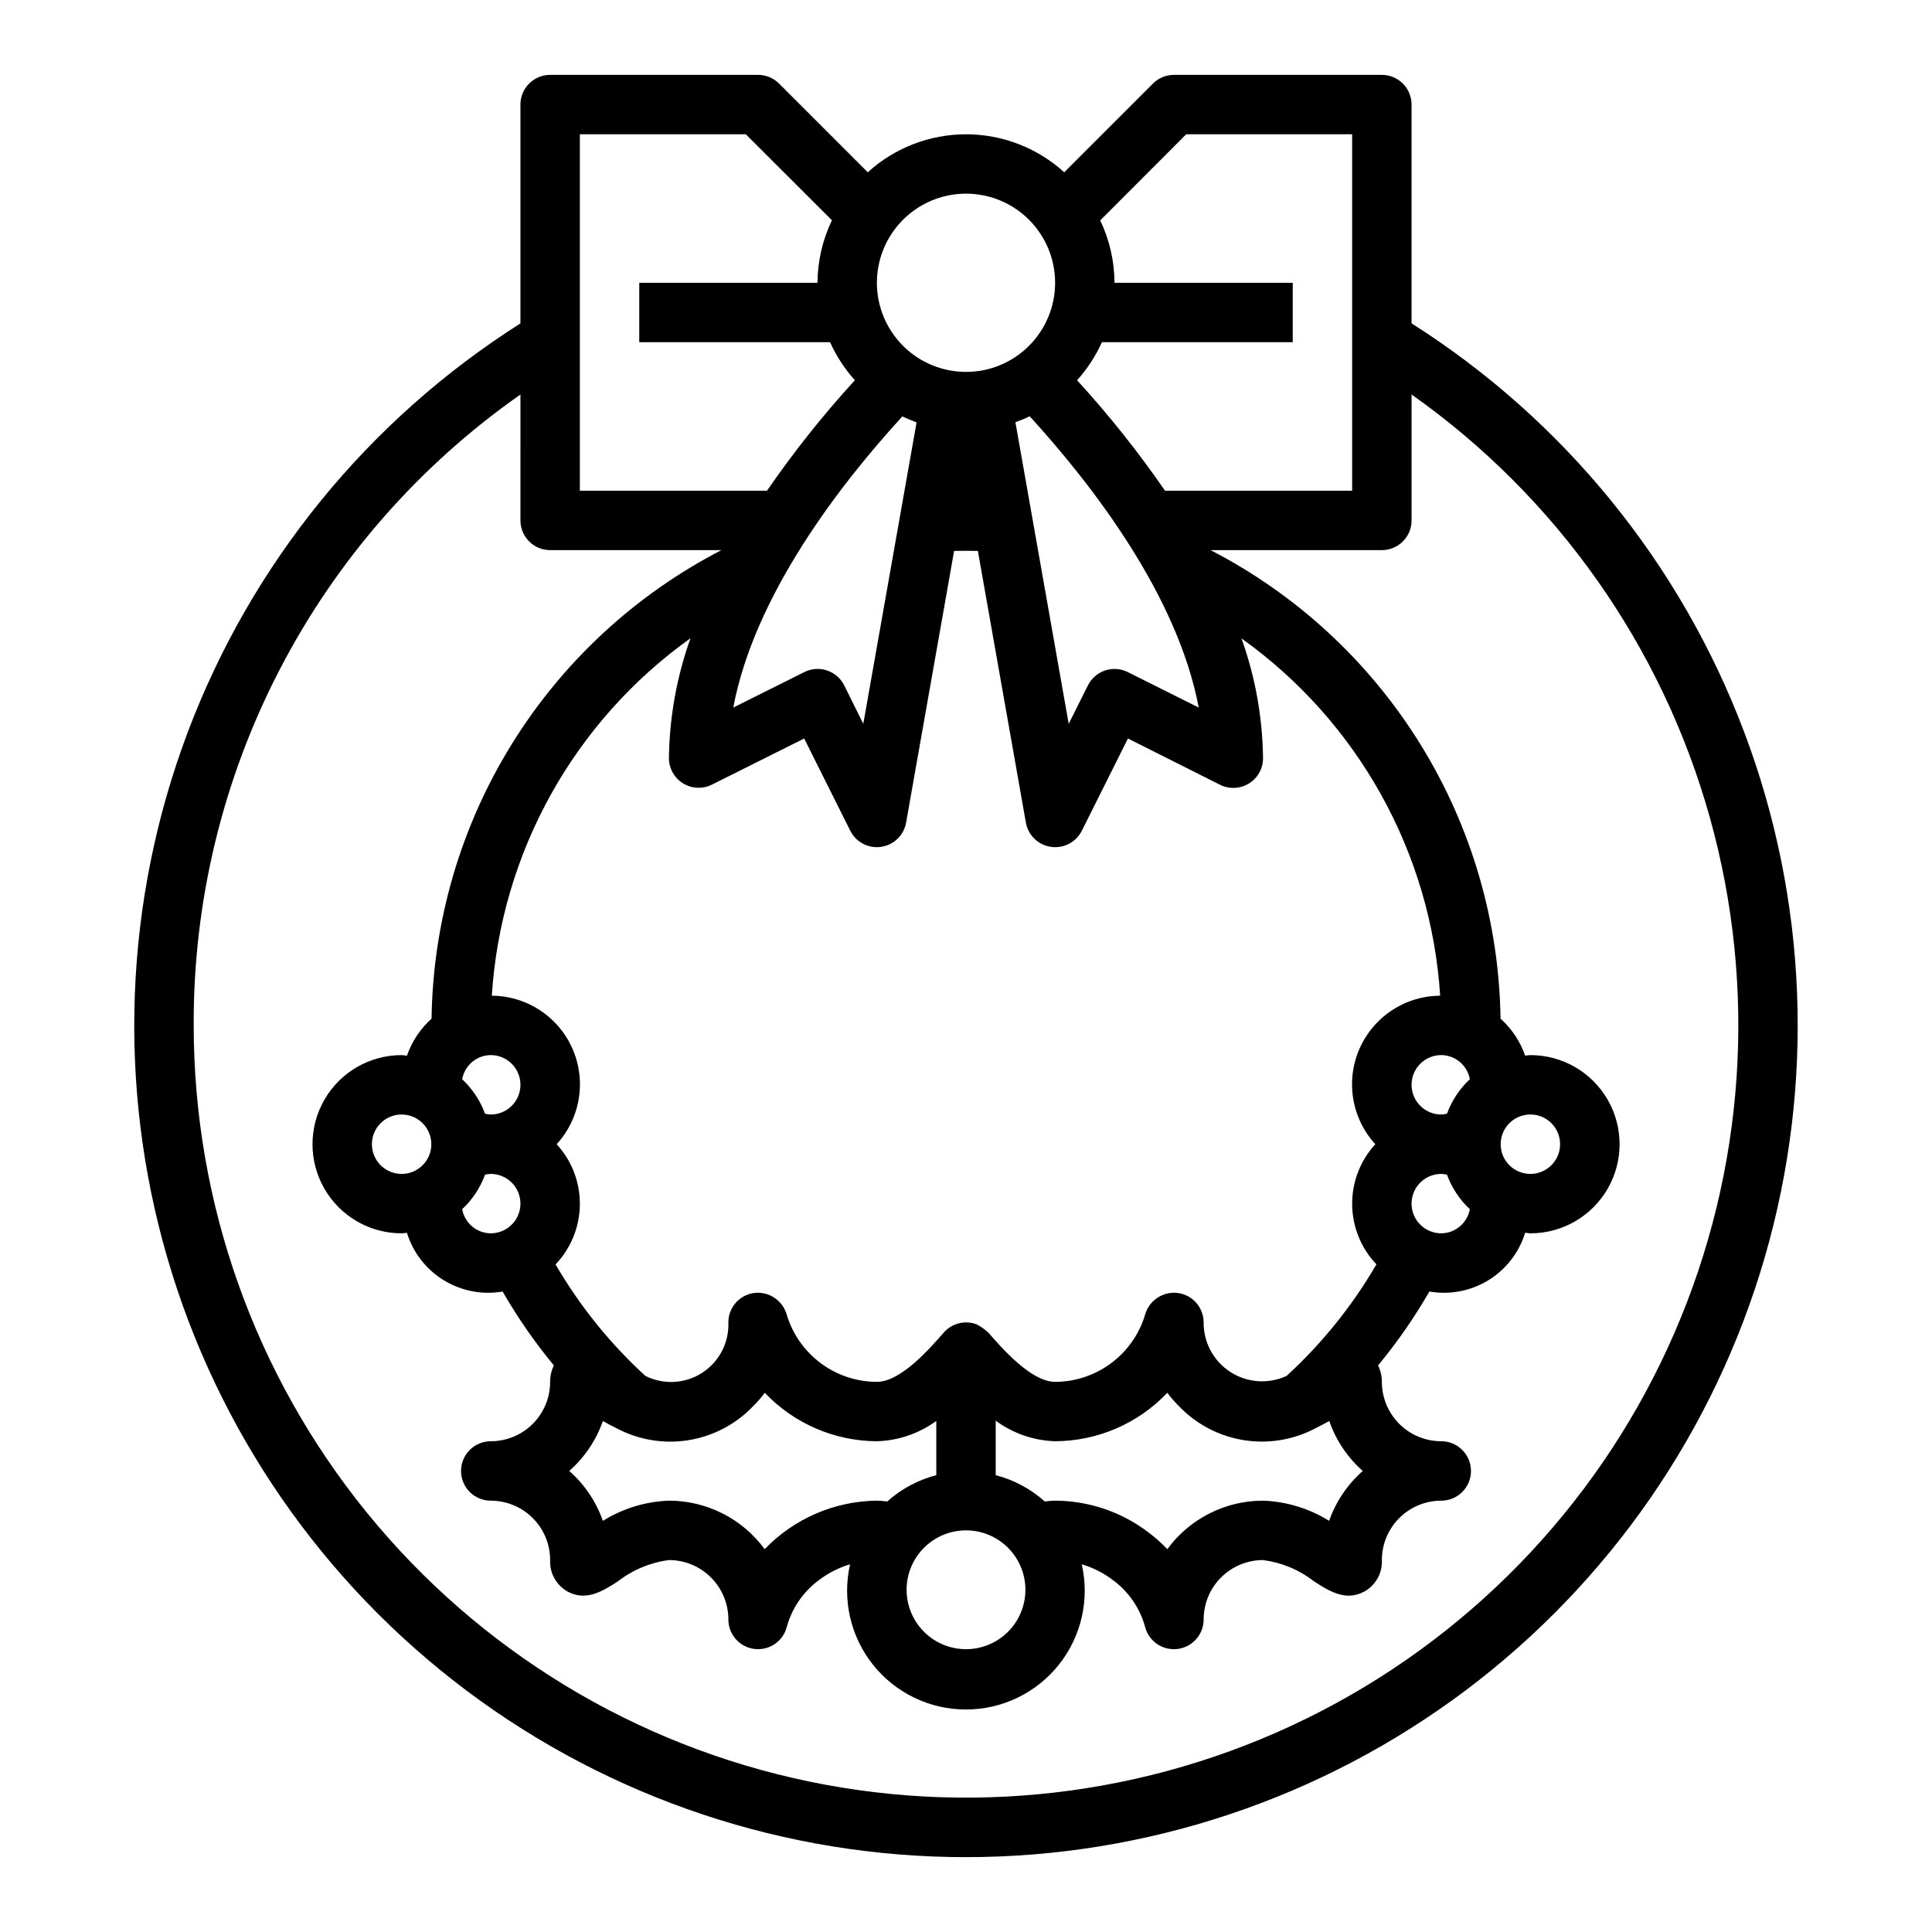 <?xml version="1.0" encoding="UTF-8"?>
<!-- Uploaded to: ICON Repo, www.svgrepo.com, Generator: ICON Repo Mixer Tools -->
<svg fill="#000000" width="800px" height="800px" version="1.1" viewBox="144 144 512 512" xmlns="http://www.w3.org/2000/svg">
 <path d="m400 636.16c47.727 0.008 94.168-15.48 132.34-44.137s66.008-68.93 79.32-114.76c13.316-45.836 11.391-94.754-5.484-139.4-16.879-44.645-47.793-82.605-88.098-108.17v-57.977c0-2.09-0.828-4.09-2.305-5.566-1.477-1.477-3.481-2.309-5.566-2.309h-55.105c-2.086 0.004-4.09 0.832-5.562 2.309l-23.508 23.504c-7.121-6.477-16.406-10.066-26.031-10.066-9.629 0-18.91 3.59-26.035 10.066l-23.504-23.504c-1.477-1.477-3.481-2.305-5.566-2.309h-55.105c-4.348 0-7.871 3.527-7.871 7.875v57.992c-40.309 25.562-71.227 63.523-88.105 108.17-16.879 44.648-18.805 93.566-5.488 139.4 13.312 45.836 41.152 86.109 79.324 114.76 38.176 28.652 84.621 44.137 132.35 44.125zm39.359-417.22c-0.031-5.723-1.324-11.367-3.789-16.531l22.793-22.828h43.973v94.465h-49.594c-7.09-10.285-14.875-20.066-23.309-29.277 2.703-3 4.926-6.402 6.586-10.082h50.57v-15.746zm22.316 112.57-18.797-9.398c-1.871-0.934-4.031-1.09-6.016-0.426-1.98 0.66-3.617 2.082-4.551 3.953l-5.094 10.188-14.121-79.934c1.289-0.465 2.551-0.961 3.777-1.574 16.453 18.008 39.164 47.324 44.801 77.191zm11.328-18.324c30.891 22.043 50.227 56.812 52.656 94.684-6.098 0.035-11.941 2.438-16.297 6.703-4.359 4.262-6.887 10.055-7.051 16.148-0.168 6.094 2.043 12.012 6.164 16.508-4 4.356-6.195 10.062-6.141 15.977 0.055 5.91 2.352 11.578 6.43 15.859-6.391 11.004-14.418 20.973-23.805 29.566-4.812 2.227-10.434 1.836-14.891-1.039-4.457-2.871-7.137-7.828-7.094-13.133 0-3.957-2.941-7.301-6.867-7.809-3.93-0.48-7.621 1.996-8.66 5.82-1.551 5.117-4.703 9.602-8.992 12.793-4.293 3.195-9.496 4.926-14.844 4.941-6.297 0-13.996-8.809-17.672-13.035-0.945-0.875-2.004-1.621-3.148-2.215-3.078-1.152-6.551-0.27-8.707 2.215-3.707 4.227-11.367 13.035-17.703 13.035-5.356-0.008-10.562-1.738-14.859-4.93-4.297-3.195-7.457-7.684-9.008-12.805-1.047-3.82-4.731-6.297-8.66-5.82-3.914 0.523-6.836 3.863-6.832 7.809 0.207 5.371-2.438 10.449-6.953 13.359-4.516 2.91-10.23 3.219-15.035 0.812-9.383-8.586-17.41-18.547-23.805-29.543 4.086-4.281 6.387-9.957 6.441-15.871 0.055-5.918-2.144-11.633-6.148-15.988 4.117-4.496 6.328-10.414 6.16-16.508-0.164-6.094-2.691-11.887-7.051-16.148-4.356-4.266-10.199-6.668-16.297-6.703 2.422-37.887 21.758-72.672 52.656-94.727-3.648 10.195-5.582 20.922-5.715 31.75 0 2.727 1.41 5.262 3.731 6.699 2.32 1.434 5.219 1.566 7.66 0.348l24.449-12.227 12.219 24.441c1.336 2.672 4.062 4.356 7.047 4.356 0.379 0 0.758-0.027 1.133-0.09 3.356-0.488 6.019-3.074 6.613-6.414l12.723-72.004c2.102-0.047 4.195-0.047 6.297 0l12.723 72.004h-0.004c0.594 3.34 3.258 5.926 6.613 6.414 0.375 0.062 0.754 0.09 1.133 0.09 3 0.016 5.746-1.672 7.086-4.356l12.219-24.441 24.41 12.266c2.445 1.223 5.352 1.086 7.676-0.359 2.324-1.445 3.731-3.992 3.715-6.727-0.137-10.816-2.066-21.535-5.715-31.715zm54.457 125.95v-0.004c-0.496 0.121-1 0.195-1.512 0.223-4.348 0-7.871-3.523-7.871-7.871 0-4.348 3.523-7.875 7.871-7.875 3.734 0.035 6.914 2.719 7.574 6.394-2.711 2.531-4.789 5.668-6.062 9.152zm6.062 25.293v-0.004c-0.652 3.684-3.832 6.379-7.574 6.418-4.348 0-7.871-3.523-7.871-7.871 0-4.348 3.523-7.875 7.871-7.875 0.512 0.02 1.016 0.086 1.512 0.199 1.273 3.484 3.352 6.621 6.062 9.152zm-133.52 85.133c4.176 0 8.18 1.66 11.133 4.613 2.949 2.953 4.609 6.957 4.609 11.133s-1.66 8.18-4.609 11.133c-2.953 2.949-6.957 4.609-11.133 4.609s-8.18-1.66-11.133-4.609c-2.953-2.953-4.613-6.957-4.613-11.133s1.66-8.18 4.613-11.133c2.953-2.953 6.957-4.613 11.133-4.613zm-20.875-7.652h-0.004c-0.906-0.121-1.82-0.195-2.738-0.219-11.234 0.117-21.953 4.75-29.734 12.855-5.93-8.078-15.348-12.852-25.371-12.855-6.203 0.223-12.238 2.07-17.508 5.352-1.789-5.098-4.859-9.652-8.918-13.223 4.059-3.574 7.133-8.129 8.918-13.234 1.078 0.613 2.227 1.234 3.441 1.82 5.844 3.152 12.559 4.305 19.121 3.277 6.559-1.027 12.602-4.18 17.199-8.969 1.141-1.121 2.195-2.328 3.148-3.606 7.738 8.148 18.465 12.785 29.703 12.836 5.672-0.16 11.16-2.035 15.742-5.375v14.367c-4.828 1.254-9.285 3.644-13.004 6.973zm28.746-6.973v-14.438c4.574 3.367 10.066 5.266 15.742 5.445 11.25-0.043 21.988-4.68 29.734-12.836 0.957 1.277 2.008 2.484 3.148 3.606 4.598 4.777 10.633 7.922 17.18 8.953 6.551 1.031 13.262-0.109 19.102-3.246 1.227-0.59 2.363-1.219 3.481-1.836 1.777 5.102 4.84 9.656 8.887 13.234-4.055 3.57-7.129 8.125-8.918 13.223-5.269-3.281-11.305-5.129-17.508-5.352-10.02 0.004-19.441 4.777-25.371 12.855-1.551-1.633-3.242-3.133-5.047-4.481-7.102-5.398-15.766-8.34-24.688-8.375-0.914 0.023-1.828 0.098-2.738 0.219-3.715-3.328-8.176-5.719-13.004-6.973zm-133.82-95.582c-0.508-0.02-1.016-0.086-1.512-0.199-1.273-3.484-3.348-6.621-6.062-9.152 0.664-3.676 3.84-6.359 7.574-6.394 4.348 0 7.871 3.527 7.871 7.875 0 4.348-3.523 7.871-7.871 7.871zm7.871 23.617c0 2.086-0.828 4.09-2.305 5.566-1.477 1.473-3.481 2.305-5.566 2.305-3.734-0.035-6.91-2.719-7.574-6.394 2.715-2.531 4.789-5.668 6.062-9.152 0.496-0.113 1.004-0.18 1.512-0.199 2.086 0 4.09 0.832 5.566 2.309 1.477 1.473 2.305 3.477 2.305 5.566zm118.08-267.65c6.262 0 12.27 2.488 16.699 6.918 4.426 4.43 6.914 10.438 6.914 16.699 0 6.266-2.488 12.27-6.914 16.699-4.43 4.43-10.438 6.918-16.699 6.918-6.266 0-12.273-2.488-16.699-6.918-4.43-4.43-6.918-10.434-6.918-16.699 0-6.262 2.488-12.27 6.918-16.699 4.426-4.43 10.434-6.918 16.699-6.918zm-16.879 59.039c1.227 0.582 2.488 1.078 3.777 1.574l-14.121 79.879-5.055-10.184c-0.934-1.871-2.57-3.293-4.551-3.953-1.98-0.664-4.144-0.508-6.012 0.426l-18.84 9.406c5.637-29.867 28.348-59.184 44.801-77.145zm-85.457-74.781h43.973l22.828 22.789c-2.484 5.176-3.789 10.832-3.828 16.57h-47.23v15.742h50.57v0.004c1.652 3.68 3.867 7.082 6.566 10.082-8.426 9.211-16.207 18.992-23.285 29.277h-49.594zm-15.742 68.977-0.004 33.359c0 2.09 0.828 4.09 2.305 5.566 1.477 1.477 3.481 2.305 5.566 2.305h45.398c-22.848 11.801-42.062 29.586-55.594 51.453-13.527 21.867-20.867 47-21.23 72.715-2.965 2.66-5.211 6.035-6.523 9.801-0.48 0-0.93-0.141-1.41-0.141v-0.004c-8.438 0-16.234 4.504-20.453 11.809-4.219 7.309-4.219 16.309 0 23.617 4.219 7.305 12.016 11.809 20.453 11.809 0.48 0 0.93-0.109 1.41-0.141v-0.004c1.609 5.234 5.074 9.703 9.742 12.566 4.664 2.867 10.215 3.934 15.613 3 3.969 6.898 8.516 13.453 13.586 19.594-0.668 1.348-1.008 2.836-0.992 4.344 0 4.176-1.656 8.18-4.609 11.133-2.953 2.953-6.957 4.609-11.133 4.609-4.348 0-7.871 3.527-7.871 7.875 0 4.348 3.523 7.871 7.871 7.871 4.176 0 8.18 1.66 11.133 4.609 2.953 2.953 4.609 6.957 4.609 11.133-0.168 3.434 1.625 6.66 4.621 8.34 4.945 2.707 9.445-0.188 13.383-2.731v-0.004c3.914-3.035 8.57-4.969 13.484-5.606 4.176 0 8.18 1.66 11.133 4.613s4.613 6.957 4.613 11.133c0 3.965 2.953 7.312 6.887 7.809 0.328 0.039 0.656 0.062 0.984 0.062 3.594-0.004 6.731-2.441 7.621-5.926 1.387-5.047 4.461-9.465 8.707-12.527 2.422-1.812 5.148-3.18 8.051-4.043-2.129 9.34 0.113 19.141 6.086 26.633 5.977 7.488 15.035 11.852 24.617 11.852 9.578 0 18.641-4.363 24.613-11.852 5.977-7.492 8.215-17.293 6.086-26.633 2.926 0.867 5.676 2.25 8.117 4.082 4.223 3.055 7.277 7.457 8.656 12.48 0.891 3.496 4.043 5.945 7.652 5.934 0.332 0 0.664-0.023 0.992-0.062 3.934-0.5 6.879-3.844 6.883-7.809 0-4.176 1.656-8.18 4.609-11.133 2.953-2.953 6.957-4.613 11.133-4.613 4.906 0.641 9.551 2.574 13.461 5.606 3.938 2.551 8.453 5.449 13.383 2.731v0.004c3.008-1.672 4.809-4.902 4.644-8.34 0-4.176 1.66-8.18 4.609-11.133 2.953-2.949 6.957-4.609 11.133-4.609 4.348 0 7.875-3.523 7.875-7.871 0-4.348-3.527-7.875-7.875-7.875-4.176 0-8.18-1.656-11.133-4.609-2.949-2.953-4.609-6.957-4.609-11.133 0.008-1.508-0.34-2.996-1.016-4.344 5.078-6.141 9.633-12.691 13.609-19.594 5.402 0.938 10.957-0.125 15.629-2.988 4.676-2.867 8.141-7.336 9.75-12.578 0.48 0 0.93 0.141 1.41 0.141v0.004c8.438 0 16.234-4.504 20.453-11.809 4.219-7.309 4.219-16.309 0-23.617-4.219-7.305-12.016-11.809-20.453-11.809-0.48 0-0.93 0.109-1.41 0.141v0.004c-1.312-3.766-3.555-7.141-6.523-9.801-0.363-25.719-7.707-50.852-21.242-72.719-13.531-21.867-32.754-39.652-55.605-51.449h45.398c2.086 0 4.09-0.828 5.566-2.305 1.477-1.477 2.305-3.477 2.305-5.566v-33.371c38.43 27.145 66.332 66.699 79.016 112 12.684 45.305 9.371 93.598-9.383 136.75-18.75 43.152-51.793 78.523-93.57 100.16-41.773 21.641-89.73 28.227-135.79 18.652s-87.422-34.723-117.11-71.219c-29.691-36.496-45.906-82.105-45.91-129.15-0.133-32.785 7.676-65.117 22.754-94.234 15.078-29.113 36.984-54.145 63.84-72.953zm-23.621 198.67c0 3.184-1.918 6.055-4.859 7.273s-6.328 0.543-8.578-1.707-2.926-5.637-1.707-8.578 4.09-4.859 7.273-4.859c2.09 0 4.09 0.828 5.566 2.305 1.477 1.477 2.305 3.481 2.305 5.566zm283.39 0c0-3.184 1.918-6.055 4.859-7.273 2.941-1.219 6.328-0.543 8.578 1.707s2.926 5.637 1.707 8.578c-1.219 2.941-4.09 4.859-7.273 4.859-4.348 0-7.871-3.523-7.871-7.871z"/>
</svg>